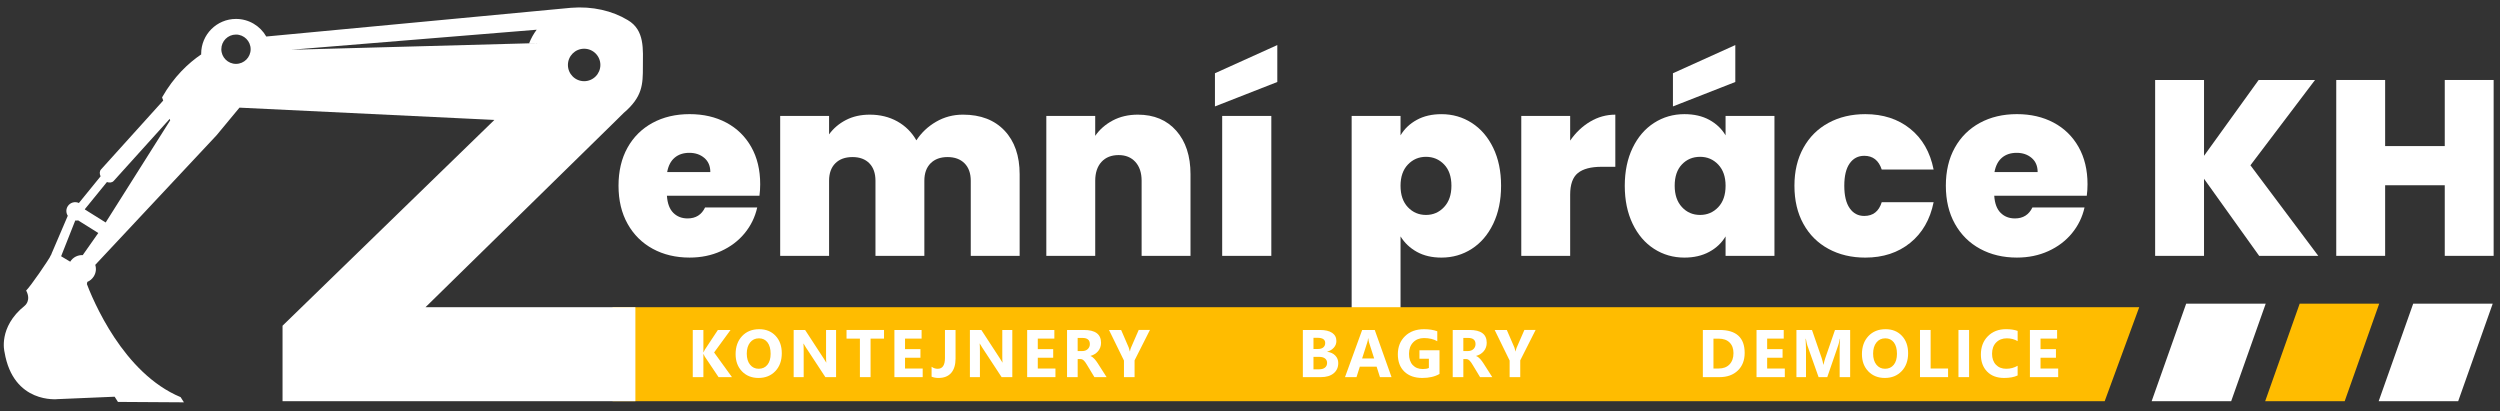 <svg xmlns="http://www.w3.org/2000/svg" xmlns:xlink="http://www.w3.org/1999/xlink" id="Vrstva_1" x="0px" y="0px" viewBox="0 0 203.546 33.485" style="enable-background:new 0 0 203.546 33.485;" xml:space="preserve"><rect x="0" y="0" width="203.546" height="33.485" fill="#333333" stroke="none"/><style type="text/css">	.st0{fill:#FFFFFF;}	.st1{fill-rule:evenodd;clip-rule:evenodd;fill:#FFBC00;}	.st2{fill-rule:evenodd;clip-rule:evenodd;fill:#FFFFFF;}</style><path class="st0" d="M6.963,22.845c-0.707-0.087-1.138-0.58-1.706-0.97l-1.096-1.112  c-0.211,0.414-1.663,2.54-2.032,2.891c0.436,0.819-0.116,1.237-0.116,1.237  c-2.193,1.759-1.644,3.775-1.644,3.775c0.71,4.249,4.334,3.83,4.334,3.83  l4.631-0.196l0.269,0.423l5.372,0.034l-0.269-0.423  C10.042,30.396,7.574,24.494,6.963,22.845z"></path><g>	<path class="st0" d="M61.834,15.936h-7.535c0.041,0.623,0.214,1.086,0.518,1.391   c0.305,0.305,0.694,0.457,1.168,0.457c0.664,0,1.138-0.298,1.422-0.894h4.245   c-0.176,0.785-0.518,1.486-1.025,2.102s-1.147,1.1-1.92,1.452   c-0.771,0.352-1.625,0.528-2.559,0.528c-1.124,0-2.123-0.237-2.996-0.711   c-0.873-0.474-1.558-1.15-2.051-2.031c-0.495-0.88-0.742-1.916-0.742-3.107   s0.244-2.224,0.731-3.098c0.487-0.873,1.168-1.546,2.041-2.021   c0.874-0.474,1.879-0.711,3.017-0.711c1.123,0,2.118,0.23,2.985,0.69   c0.866,0.46,1.544,1.121,2.031,1.98s0.73,1.872,0.73,3.036   C61.894,15.313,61.875,15.625,61.834,15.936z M57.833,14.007   c0-0.487-0.162-0.87-0.487-1.147c-0.325-0.277-0.731-0.417-1.219-0.417   s-0.887,0.132-1.198,0.396c-0.312,0.264-0.515,0.653-0.609,1.168H57.833z"></path>	<path class="st0" d="M81.789,10.635c0.819,0.867,1.229,2.051,1.229,3.554v6.642h-3.98   v-6.113c0-0.609-0.17-1.083-0.508-1.422c-0.339-0.338-0.799-0.508-1.381-0.508   c-0.583,0-1.043,0.169-1.382,0.508c-0.338,0.339-0.508,0.812-0.508,1.422v6.113   h-3.98v-6.113c0-0.609-0.166-1.083-0.497-1.422   c-0.332-0.338-0.789-0.508-1.371-0.508c-0.597,0-1.063,0.169-1.401,0.508   c-0.339,0.339-0.508,0.812-0.508,1.422v6.113h-3.981V9.437h3.981v1.503   c0.352-0.487,0.809-0.876,1.371-1.168c0.562-0.291,1.208-0.437,1.939-0.437   c0.839,0,1.587,0.183,2.244,0.548c0.656,0.366,1.175,0.88,1.554,1.543   c0.406-0.623,0.94-1.127,1.604-1.513c0.663-0.386,1.395-0.579,2.193-0.579   C79.842,9.335,80.969,9.769,81.789,10.635z"></path>	<path class="st0" d="M95.771,10.645c0.772,0.874,1.158,2.055,1.158,3.544v6.642h-3.98   v-6.113c0-0.65-0.17-1.161-0.508-1.534c-0.339-0.372-0.792-0.558-1.361-0.558   c-0.596,0-1.062,0.186-1.401,0.558c-0.339,0.373-0.508,0.884-0.508,1.534v6.113   H85.19V9.437h3.98v1.625c0.353-0.515,0.826-0.931,1.422-1.249   c0.596-0.318,1.279-0.478,2.052-0.478C93.957,9.335,95,9.772,95.771,10.645z"></path>	<path class="st0" d="M103.997,6.675L98.919,8.665V5.964l5.077-2.295V6.675z M103.509,9.437   v11.394h-4.001V9.437H103.509z"></path>	<path class="st0" d="M115.35,9.762c0.568-0.312,1.238-0.467,2.011-0.467   c0.906,0,1.729,0.237,2.467,0.711c0.738,0.474,1.32,1.151,1.747,2.031   c0.427,0.88,0.64,1.909,0.64,3.087c0,1.178-0.213,2.21-0.64,3.097   c-0.427,0.887-1.009,1.567-1.747,2.041c-0.737,0.474-1.561,0.711-2.467,0.711   c-0.772,0-1.439-0.155-2.001-0.467c-0.562-0.311-1.005-0.731-1.33-1.259v7.027   h-3.981V9.437h3.981v1.584C114.341,10.493,114.781,10.074,115.35,9.762z    M117.574,13.387c-0.399-0.413-0.891-0.619-1.473-0.619s-1.073,0.21-1.473,0.629   c-0.399,0.42-0.599,0.995-0.599,1.727c0,0.745,0.199,1.327,0.599,1.747   c0.399,0.42,0.891,0.629,1.473,0.629s1.073-0.213,1.473-0.64   c0.399-0.426,0.599-1.005,0.599-1.736   C118.172,14.379,117.973,13.801,117.574,13.387z"></path>	<path class="st0" d="M129.465,9.904c0.637-0.379,1.32-0.569,2.052-0.569v4.245h-1.117   c-0.867,0-1.51,0.169-1.93,0.507c-0.42,0.339-0.63,0.928-0.63,1.767v4.976   h-3.98V9.437h3.98v2.011C128.288,10.798,128.829,10.283,129.465,9.904z"></path>	<path class="st0" d="M132.928,12.036c0.426-0.88,1.008-1.557,1.746-2.031   s1.561-0.711,2.468-0.711c0.785,0,1.462,0.156,2.031,0.467   c0.568,0.312,1.009,0.731,1.32,1.259V9.437h3.98v11.394h-3.98v-1.584   c-0.312,0.528-0.755,0.948-1.331,1.259c-0.575,0.312-1.249,0.467-2.021,0.467   c-0.907,0-1.729-0.237-2.468-0.711c-0.738-0.474-1.32-1.154-1.746-2.041   c-0.427-0.887-0.641-1.919-0.641-3.097   C132.288,13.946,132.501,12.917,132.928,12.036z M141.286,6.675l-5.078,1.99V5.964   l5.078-2.295V6.675z M139.894,13.397c-0.399-0.419-0.891-0.629-1.473-0.629   c-0.596,0-1.09,0.207-1.482,0.619c-0.393,0.414-0.589,0.992-0.589,1.737   c0,0.731,0.196,1.31,0.589,1.736c0.393,0.427,0.887,0.64,1.482,0.64   c0.582,0,1.073-0.209,1.473-0.629c0.399-0.419,0.6-1.002,0.6-1.747   C140.494,14.392,140.293,13.817,139.894,13.397z"></path>	<path class="st0" d="M146.831,12.036c0.487-0.88,1.167-1.557,2.041-2.031   c0.873-0.474,1.871-0.711,2.995-0.711c1.449,0,2.668,0.396,3.656,1.188   s1.625,1.899,1.909,3.321h-4.225c-0.244-0.745-0.718-1.117-1.422-1.117   c-0.501,0-0.896,0.207-1.188,0.62c-0.292,0.413-0.438,1.019-0.438,1.818   s0.146,1.408,0.438,1.828c0.291,0.42,0.687,0.63,1.188,0.63   c0.718,0,1.191-0.373,1.422-1.117h4.225c-0.284,1.408-0.921,2.512-1.909,3.311   c-0.988,0.799-2.207,1.198-3.656,1.198c-1.124,0-2.122-0.237-2.995-0.711   c-0.874-0.474-1.554-1.15-2.041-2.031c-0.488-0.88-0.731-1.916-0.731-3.107   C146.099,13.946,146.342,12.917,146.831,12.036z"></path>	<path class="st0" d="M169.903,15.936h-7.535c0.04,0.623,0.213,1.086,0.518,1.391   s0.693,0.457,1.168,0.457c0.663,0,1.137-0.298,1.422-0.894h4.244   c-0.176,0.785-0.518,1.486-1.025,2.102s-1.147,1.1-1.919,1.452   c-0.772,0.352-1.625,0.528-2.56,0.528c-1.124,0-2.122-0.237-2.995-0.711   c-0.874-0.474-1.558-1.15-2.052-2.031c-0.494-0.88-0.741-1.916-0.741-3.107   s0.243-2.224,0.731-3.098c0.487-0.873,1.167-1.546,2.041-2.021   c0.873-0.474,1.879-0.711,3.016-0.711c1.124,0,2.119,0.23,2.985,0.69   c0.867,0.46,1.544,1.121,2.031,1.98s0.731,1.872,0.731,3.036   C169.963,15.313,169.943,15.625,169.903,15.936z M165.901,14.007   c0-0.487-0.162-0.87-0.487-1.147c-0.324-0.277-0.73-0.417-1.219-0.417   c-0.487,0-0.887,0.132-1.198,0.396c-0.312,0.264-0.515,0.653-0.609,1.168H165.901z   "></path>	<path class="st0" d="M183.937,20.831l-4.489-6.276v6.276h-3.98V6.512h3.98v6.174   l4.448-6.174h4.59l-5.26,6.946l5.524,7.373H183.937z"></path>	<path class="st0" d="M203.028,6.512v14.319h-3.98v-5.748h-4.854v5.748h-3.98V6.512h3.98   v5.382h4.854V6.512H203.028z"></path></g><g>	<g>		<polygon class="st1" points="174.172,25.012 49.872,25.012 49.872,32.666 171.36,32.666   "></polygon>	</g>	<g>		<polygon class="st2" points="184.471,24.723 177.995,24.723 175.183,32.666 181.658,32.666   "></polygon>	</g>	<g>		<polygon class="st1" points="193.712,24.723 187.237,24.723 184.426,32.666 190.9,32.666   "></polygon>	</g>	<g>		<polygon class="st2" points="202.953,24.723 196.479,24.723 193.667,32.666 200.141,32.666   "></polygon>	</g>	<g>		<path class="st0" d="M59.595,30.705h-1.092l-1.119-1.668    c-0.021-0.032-0.056-0.103-0.102-0.211h-0.013v1.879h-0.865v-3.839h0.865v1.815    h0.013c0.021-0.05,0.057-0.121,0.107-0.214l1.06-1.601h1.031l-1.339,1.831    L59.595,30.705z"></path>		<path class="st0" d="M61.755,30.772c-0.55,0-0.998-0.179-1.344-0.537    s-0.519-0.824-0.519-1.399c0-0.607,0.176-1.098,0.527-1.472    c0.352-0.375,0.817-0.562,1.397-0.562c0.548,0,0.991,0.18,1.329,0.538    c0.338,0.359,0.507,0.832,0.507,1.419c0,0.604-0.175,1.09-0.526,1.459    C62.776,30.587,62.319,30.772,61.755,30.772z M61.792,27.546    c-0.303,0-0.544,0.114-0.723,0.341c-0.178,0.228-0.268,0.528-0.268,0.903    c0,0.38,0.089,0.681,0.268,0.902c0.179,0.221,0.412,0.332,0.702,0.332    c0.298,0,0.534-0.107,0.709-0.322c0.175-0.215,0.263-0.514,0.263-0.896    c0-0.398-0.085-0.708-0.254-0.929C62.319,27.657,62.087,27.546,61.792,27.546z"></path>		<path class="st0" d="M68.072,30.705h-0.873l-1.582-2.412    c-0.093-0.141-0.157-0.247-0.193-0.318h-0.011    c0.015,0.136,0.021,0.343,0.021,0.621v2.109H64.619v-3.839h0.932l1.523,2.337    c0.069,0.105,0.134,0.21,0.192,0.313h0.011    c-0.014-0.089-0.021-0.265-0.021-0.527v-2.123h0.816V30.705z"></path>		<path class="st0" d="M71.975,27.57h-1.095v3.135h-0.868v-3.135h-1.089v-0.704h3.052    V27.57z"></path>		<path class="st0" d="M75.123,30.705h-2.302v-3.839h2.214v0.704h-1.349v0.854h1.255v0.701    h-1.255v0.878h1.438V30.705z"></path>		<path class="st0" d="M77.8,29.182c0,0.514-0.119,0.908-0.357,1.181    s-0.583,0.41-1.035,0.41c-0.202,0-0.388-0.035-0.56-0.104v-0.811    c0.148,0.112,0.314,0.168,0.498,0.168c0.394,0,0.591-0.292,0.591-0.878v-2.281    h0.862V29.182z"></path>		<path class="st0" d="M82.422,30.705H81.549l-1.582-2.412    c-0.093-0.141-0.157-0.247-0.193-0.318h-0.011    c0.015,0.136,0.021,0.343,0.021,0.621v2.109h-0.816v-3.839h0.932l1.523,2.337    c0.069,0.105,0.134,0.21,0.192,0.313h0.011    c-0.014-0.089-0.021-0.265-0.021-0.527v-2.123h0.816V30.705z"></path>		<path class="st0" d="M85.932,30.705h-2.302v-3.839h2.214v0.704h-1.349v0.854h1.255v0.701    h-1.255v0.878h1.438V30.705z"></path>		<path class="st0" d="M90.097,30.705h-0.993l-0.597-0.988    c-0.044-0.075-0.087-0.142-0.128-0.201c-0.041-0.059-0.083-0.109-0.125-0.151    s-0.085-0.074-0.131-0.096c-0.045-0.022-0.095-0.034-0.148-0.034h-0.233v1.47    h-0.865v-3.839h1.371c0.932,0,1.397,0.348,1.397,1.044    c0,0.134-0.021,0.257-0.062,0.371c-0.041,0.114-0.099,0.216-0.174,0.307    c-0.075,0.091-0.166,0.17-0.272,0.236c-0.106,0.066-0.224,0.118-0.354,0.155    v0.011c0.057,0.018,0.112,0.047,0.166,0.087    c0.053,0.04,0.105,0.087,0.155,0.141c0.05,0.053,0.098,0.111,0.143,0.172    s0.087,0.122,0.125,0.181L90.097,30.705z M87.741,27.514v1.068h0.375    c0.186,0,0.334-0.053,0.447-0.161c0.114-0.109,0.171-0.244,0.171-0.404    c0-0.335-0.201-0.503-0.603-0.503H87.741z"></path>		<path class="st0" d="M93.625,26.866l-1.25,2.474v1.365h-0.864V29.356l-1.218-2.49h0.988    l0.619,1.432c0.01,0.027,0.04,0.131,0.088,0.313h0.011    c0.023-0.129,0.051-0.229,0.083-0.303l0.629-1.443H93.625z"></path>		<path class="st0" d="M106.076,30.705v-3.839h1.397c0.428,0,0.758,0.079,0.988,0.235    c0.23,0.157,0.345,0.378,0.345,0.664c0,0.207-0.07,0.388-0.21,0.543    s-0.319,0.263-0.537,0.324v0.011c0.273,0.034,0.491,0.135,0.654,0.303    c0.164,0.168,0.245,0.372,0.245,0.613c0,0.352-0.126,0.631-0.377,0.837    s-0.595,0.309-1.031,0.309H106.076z M106.941,27.503v0.91h0.38    c0.178,0,0.319-0.043,0.421-0.13s0.154-0.206,0.154-0.357    c0-0.282-0.21-0.423-0.632-0.423H106.941z M106.941,29.056v1.012h0.468    c0.2,0,0.357-0.046,0.47-0.139s0.17-0.22,0.17-0.38    c0-0.154-0.056-0.274-0.167-0.362c-0.111-0.087-0.267-0.131-0.467-0.131H106.941    z"></path>		<path class="st0" d="M113.296,30.705h-0.942l-0.273-0.854h-1.366l-0.27,0.854h-0.937    l1.397-3.839h1.025L113.296,30.705z M111.882,29.187l-0.412-1.29    c-0.031-0.097-0.052-0.211-0.064-0.346h-0.021    c-0.009,0.113-0.031,0.224-0.067,0.335l-0.417,1.301H111.882z"></path>		<path class="st0" d="M117.201,30.448c-0.375,0.216-0.84,0.324-1.397,0.324    c-0.617,0-1.104-0.171-1.46-0.513c-0.356-0.342-0.534-0.812-0.534-1.412    c0-0.603,0.194-1.095,0.583-1.475c0.389-0.38,0.907-0.57,1.553-0.57    c0.407,0,0.766,0.056,1.076,0.169v0.811c-0.296-0.171-0.659-0.257-1.087-0.257    c-0.359,0-0.651,0.116-0.877,0.349c-0.226,0.233-0.338,0.544-0.338,0.933    c0,0.395,0.101,0.7,0.304,0.916s0.476,0.324,0.82,0.324    c0.207,0,0.372-0.029,0.493-0.088V29.208h-0.768v-0.69h1.633V30.448z"></path>		<path class="st0" d="M121.498,30.705h-0.993l-0.597-0.988    c-0.044-0.075-0.087-0.142-0.128-0.201c-0.041-0.059-0.083-0.109-0.125-0.151    s-0.085-0.074-0.131-0.096c-0.045-0.022-0.095-0.034-0.148-0.034h-0.233v1.47    h-0.865v-3.839h1.371c0.932,0,1.397,0.348,1.397,1.044    c0,0.134-0.021,0.257-0.062,0.371c-0.041,0.114-0.099,0.216-0.174,0.307    c-0.075,0.091-0.166,0.17-0.272,0.236c-0.106,0.066-0.224,0.118-0.354,0.155    v0.011c0.057,0.018,0.112,0.047,0.166,0.087    c0.053,0.04,0.105,0.087,0.155,0.141c0.05,0.053,0.098,0.111,0.143,0.172    s0.087,0.122,0.125,0.181L121.498,30.705z M119.142,27.514v1.068h0.375    c0.186,0,0.334-0.053,0.447-0.161c0.114-0.109,0.171-0.244,0.171-0.404    c0-0.335-0.201-0.503-0.603-0.503H119.142z"></path>		<path class="st0" d="M125.026,26.866l-1.25,2.474v1.365h-0.864V29.356l-1.218-2.49h0.988    l0.619,1.432c0.01,0.027,0.04,0.131,0.088,0.313h0.011    c0.023-0.129,0.051-0.229,0.083-0.303l0.629-1.443H125.026z"></path>		<path class="st0" d="M138.643,30.705v-3.839h1.36c1.364,0,2.045,0.624,2.045,1.871    c0,0.598-0.186,1.075-0.558,1.432c-0.372,0.357-0.868,0.536-1.487,0.536H138.643    z M139.507,27.57v2.434h0.428c0.375,0,0.669-0.113,0.882-0.337    c0.213-0.225,0.32-0.531,0.32-0.918c0-0.366-0.106-0.653-0.317-0.863    c-0.211-0.209-0.508-0.314-0.89-0.314H139.507z"></path>		<path class="st0" d="M145.316,30.705h-2.302v-3.839h2.214v0.704h-1.349v0.854h1.255    v0.701h-1.255v0.878h1.438V30.705z"></path>		<path class="st0" d="M150.636,30.705h-0.854v-2.297c0-0.248,0.011-0.522,0.032-0.822    h-0.021c-0.045,0.235-0.085,0.405-0.121,0.508l-0.899,2.61h-0.707l-0.916-2.583    c-0.025-0.069-0.065-0.248-0.12-0.535h-0.024    c0.023,0.378,0.035,0.71,0.035,0.996v2.123h-0.779v-3.839h1.266l0.785,2.275    c0.062,0.182,0.108,0.365,0.136,0.549h0.016    c0.048-0.212,0.099-0.397,0.153-0.554l0.784-2.27h1.234V30.705z"></path>		<path class="st0" d="M153.459,30.772c-0.55,0-0.998-0.179-1.344-0.537    s-0.519-0.824-0.519-1.399c0-0.607,0.176-1.098,0.527-1.472    c0.352-0.375,0.817-0.562,1.397-0.562c0.548,0,0.991,0.18,1.329,0.538    c0.338,0.359,0.507,0.832,0.507,1.419c0,0.604-0.175,1.09-0.526,1.459    C154.48,30.587,154.023,30.772,153.459,30.772z M153.497,27.546    c-0.303,0-0.544,0.114-0.723,0.341c-0.178,0.228-0.268,0.528-0.268,0.903    c0,0.38,0.089,0.681,0.268,0.902c0.179,0.221,0.412,0.332,0.702,0.332    c0.298,0,0.534-0.107,0.709-0.322c0.175-0.215,0.263-0.514,0.263-0.896    c0-0.398-0.085-0.708-0.254-0.929C154.023,27.657,153.791,27.546,153.497,27.546z"></path>		<path class="st0" d="M158.609,30.705h-2.286v-3.839h0.865v3.138h1.421V30.705z"></path>		<path class="st0" d="M160.32,30.705h-0.865v-3.839h0.865V30.705z"></path>		<path class="st0" d="M164.273,30.568c-0.28,0.136-0.646,0.204-1.098,0.204    c-0.589,0-1.052-0.173-1.389-0.52c-0.337-0.346-0.506-0.807-0.506-1.384    c0-0.614,0.189-1.112,0.569-1.494c0.379-0.382,0.871-0.573,1.476-0.573    c0.375,0,0.691,0.047,0.948,0.142v0.833c-0.257-0.153-0.55-0.23-0.878-0.23    c-0.36,0-0.651,0.113-0.873,0.34c-0.222,0.227-0.332,0.534-0.332,0.921    c0,0.371,0.104,0.667,0.313,0.887c0.209,0.221,0.49,0.331,0.843,0.331    c0.337,0,0.646-0.082,0.926-0.246V30.568z"></path>		<path class="st0" d="M167.574,30.705h-2.302v-3.839h2.214v0.704h-1.349v0.854h1.255    v0.701h-1.255v0.878h1.438V30.705z"></path>	</g>	<g>	</g>	<g>	</g></g><path class="st0" d="M17.633,11.013l1.864-2.249l20.755,1l-17.248,16.755v6.148h28.728  v-7.654h-17.09L50.232,9.738h-0.001l0.546-0.54  c1.543-1.312,1.566-2.337,1.566-3.748c0-1.411,0.175-2.995-1.236-3.816  c-1.247-0.754-2.879-1.142-4.612-1L21.679,2.973  c-0.488-0.855-1.409-1.432-2.464-1.432c-1.566,0-2.836,1.27-2.836,2.836  c0,0.017,0.005,0.033,0.005,0.05c-1.049,0.713-2.23,1.812-3.188,3.5  l0.092,0.261L8.224,13.798c-0.125,0.139-0.13,0.354-0.034,0.558l-1.766,2.172  c-0.323-0.152-0.716-0.042-0.911,0.269c-0.153,0.244-0.141,0.543,0.006,0.77  l-1.243,2.904c-0.06,0.125,0.016-0.042-0.149,0.365  c-0.008,0.373,0.006,0.279,0,0.67c1.008,0.301,1.782,0.901,2.327,1.659  c0.172-0.016,0.348-0.026,0.53-0.026c0.029,0,0.056,0.004,0.085,0.004  c0.017-0.063,0.024-0.131,0.042-0.192c0.208-0.087,0.393-0.237,0.522-0.443  l0.003-0.004c0.183-0.292,0.216-0.634,0.12-0.939 M6.736,20.772  c-0.396-0.02-0.792,0.169-1.017,0.53L5.716,21.306  c-0,0-0,0-0,0c-0.241-0.147-0.491-0.298-0.74-0.442  l1.151-2.912c0.079,0.011,0.159,0.008,0.237-0.007l1.638,1.026L6.736,20.772z   M8.603,18.115l-1.685-1.055c-0.003-0.01-0.006-0.021-0.009-0.031l1.797-2.207  c0.213,0.075,0.426,0.047,0.551-0.091l4.559-5.051l0.041,0.115L8.603,18.115z   M19.213,5.201c-0.659,0-1.193-0.534-1.193-1.193c0-0.659,0.534-1.194,1.193-1.194  c0.659,0,1.194,0.534,1.194,1.194C20.407,4.667,19.872,5.201,19.213,5.201z   M23.712,4.051l19.982-1.631c-0.25,0.336-0.456,0.704-0.612,1.099L43.961,3.503  L23.712,4.051z M47.56,6.61c-0.73,0-1.321-0.592-1.321-1.321  c0-0.73,0.592-1.322,1.321-1.322c0.73,0,1.322,0.592,1.322,1.322  C48.881,6.018,48.289,6.61,47.56,6.61z"></path></svg>